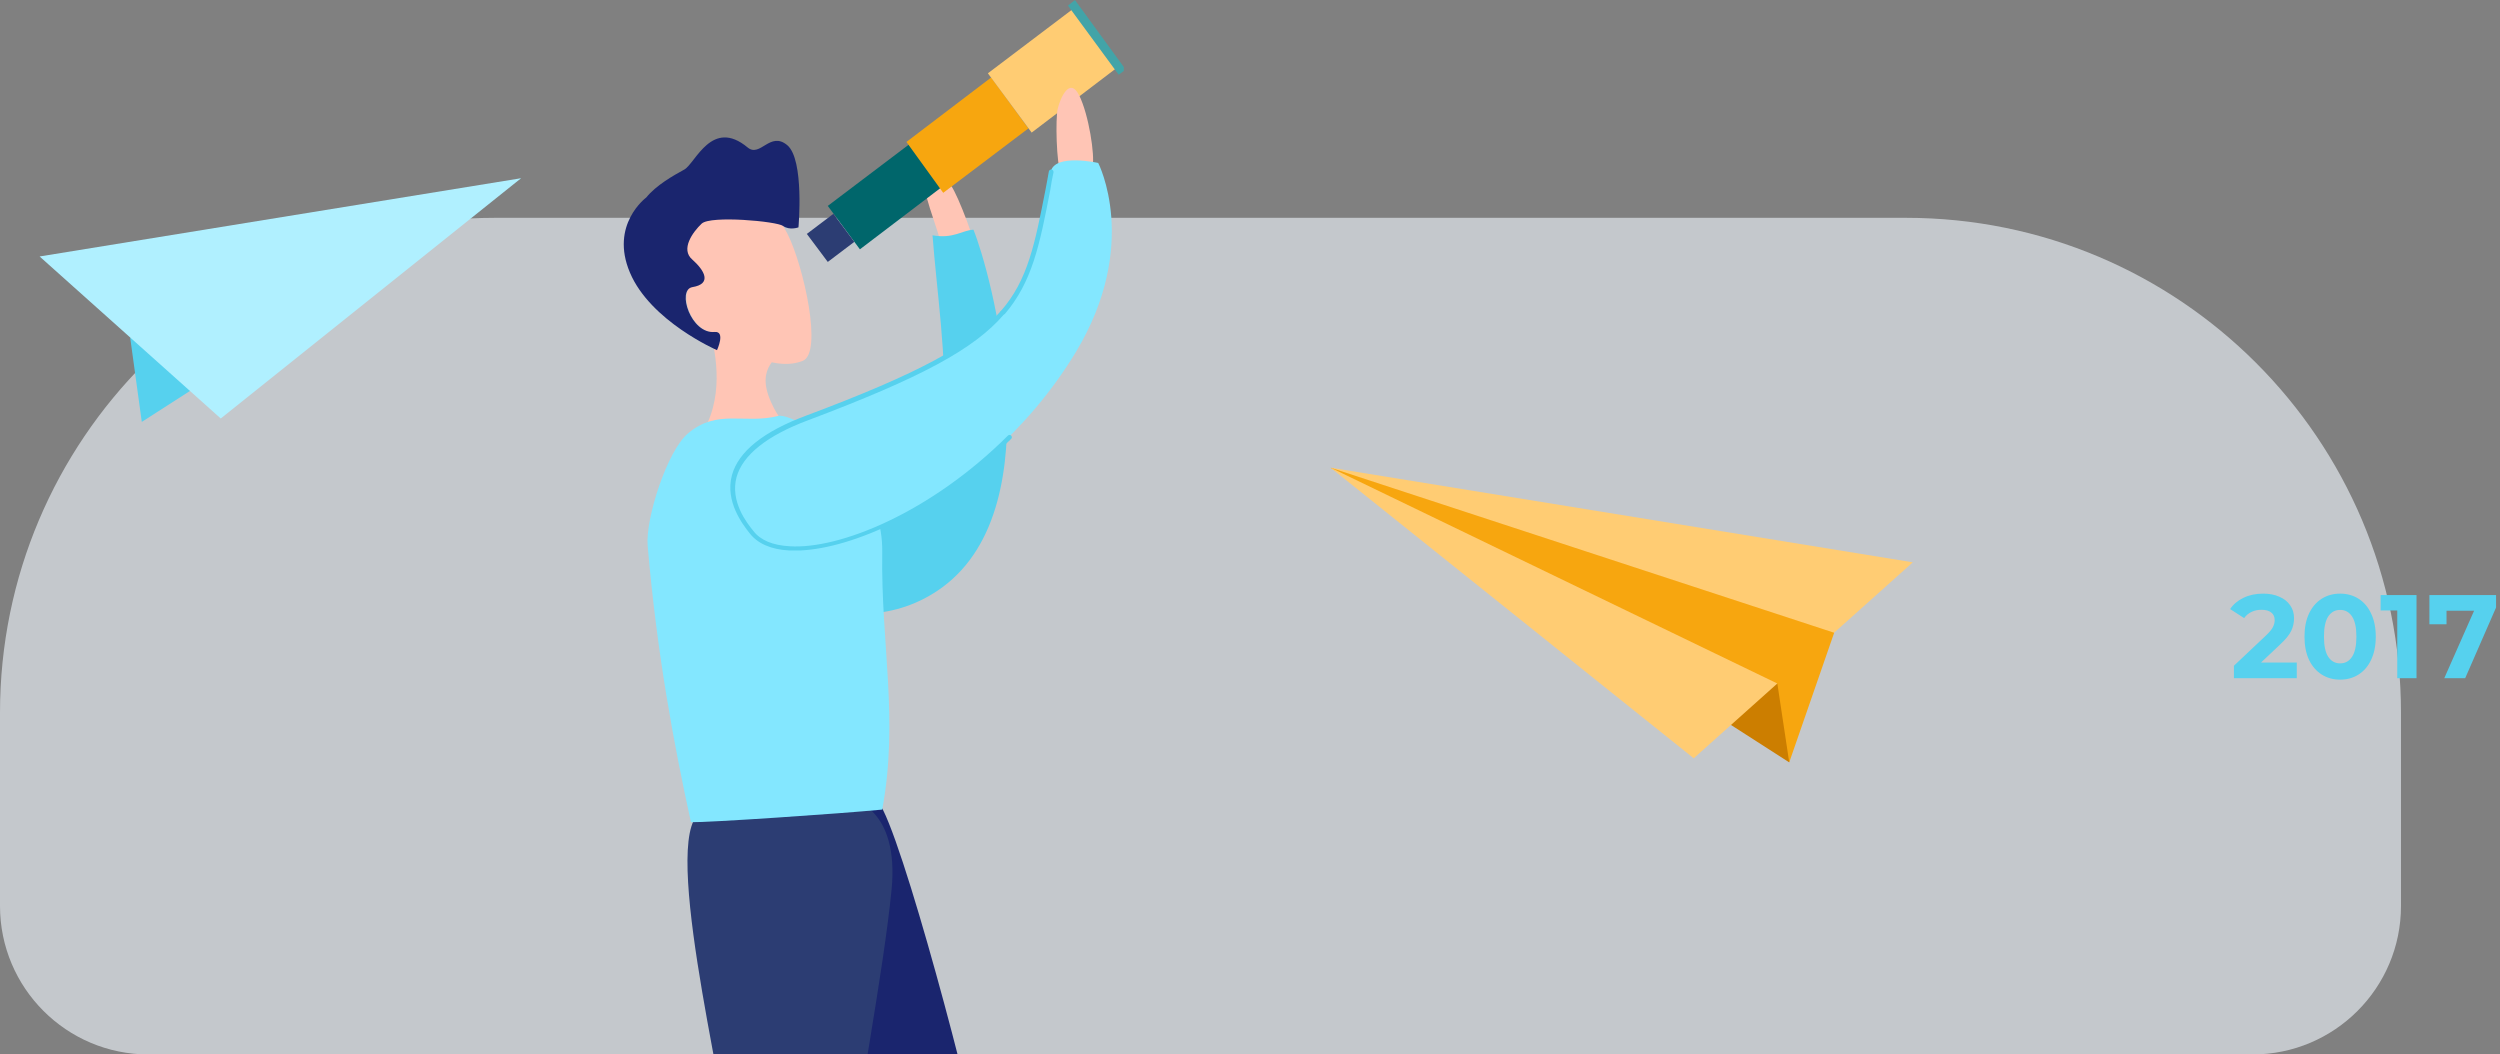 <svg width="505" height="213" viewBox="0 0 505 213" fill="none" xmlns="http://www.w3.org/2000/svg">
<rect x="0" y="0" width="505" height="213" fill="#808080" stroke="none"/>
<path opacity="0.6" d="M0 144C0 88.772 44.772 44 100 44H385C440.228 44 485 88.772 485 144V183C485 199.569 471.569 213 455 213H30C13.431 213 0 199.569 0 183V144Z" fill="#F2F8FF"/>
<path d="M463.949 133.832V137H451.253V134.48L457.733 128.36C458.421 127.704 458.885 127.144 459.125 126.68C459.365 126.2 459.485 125.728 459.485 125.264C459.485 124.592 459.253 124.08 458.789 123.728C458.341 123.36 457.677 123.176 456.797 123.176C456.061 123.176 455.397 123.32 454.805 123.608C454.213 123.88 453.717 124.296 453.317 124.856L450.485 123.032C451.141 122.056 452.045 121.296 453.197 120.752C454.349 120.192 455.669 119.912 457.157 119.912C458.405 119.912 459.493 120.12 460.421 120.536C461.365 120.936 462.093 121.512 462.605 122.264C463.133 123 463.397 123.872 463.397 124.88C463.397 125.792 463.205 126.648 462.821 127.448C462.437 128.248 461.693 129.16 460.589 130.184L456.725 133.832H463.949ZM472.706 137.288C471.314 137.288 470.074 136.944 468.986 136.256C467.898 135.568 467.042 134.576 466.418 133.28C465.81 131.968 465.506 130.408 465.506 128.6C465.506 126.792 465.81 125.24 466.418 123.944C467.042 122.632 467.898 121.632 468.986 120.944C470.074 120.256 471.314 119.912 472.706 119.912C474.098 119.912 475.338 120.256 476.426 120.944C477.514 121.632 478.362 122.632 478.97 123.944C479.594 125.24 479.906 126.792 479.906 128.6C479.906 130.408 479.594 131.968 478.97 133.28C478.362 134.576 477.514 135.568 476.426 136.256C475.338 136.944 474.098 137.288 472.706 137.288ZM472.706 134C473.73 134 474.53 133.56 475.106 132.68C475.698 131.8 475.994 130.44 475.994 128.6C475.994 126.76 475.698 125.4 475.106 124.52C474.53 123.64 473.73 123.2 472.706 123.2C471.698 123.2 470.898 123.64 470.306 124.52C469.73 125.4 469.442 126.76 469.442 128.6C469.442 130.44 469.73 131.8 470.306 132.68C470.898 133.56 471.698 134 472.706 134ZM488.135 120.2V137H484.247V123.32H480.887V120.2H488.135ZM504.205 120.2V122.72L497.965 137H493.741L499.765 123.368H494.197V126.104H490.741V120.2H504.205Z" fill="#56D1EE"/>
<path d="M268.773 94.473L361.424 154L364.26 133.401L268.773 94.473Z" fill="#CC7E00"/>
<path d="M268.773 94.473L386.387 113.588L342.134 153.171L268.773 94.473Z" fill="#FFCC73"/>
<path d="M268.773 94.473L359.024 138.071L361.424 154L370.501 127.815L268.773 94.473Z" fill="#F7A60F"/>
<path d="M105.256 36L28.641 85.224L26.296 68.191L105.256 36Z" fill="#56D1EE"/>
<path d="M105.257 36L8 51.807L44.593 84.538L105.257 36Z" fill="#B0F0FF"/>
<g clip-path="url(#clip0)">
<path d="M157.34 70.451C157.998 72.432 152.357 73.658 155.742 81.203C157.246 84.598 158.562 85.541 158.562 85.541C158.562 85.541 157.904 87.239 150.571 87.427C143.237 87.616 141.639 88.465 142.955 85.353C146.434 77.525 143.989 68.848 143.049 65.453C142.015 62.057 157.34 70.451 157.34 70.451Z" fill="#FFC5B5"/>
<path d="M176.708 161.651C179.811 160.237 194.948 216.824 197.957 232.103C200.966 247.381 215.633 298.31 213.658 302.931C211.684 307.552 204.256 307.647 204.256 307.647C204.256 307.647 177.367 244.929 174.076 237.667C170.785 230.499 146.528 182.4 144.177 174.855C141.921 167.31 176.708 161.651 176.708 161.651Z" fill="#1A256E"/>
<path d="M168.811 160.897C172.477 160.708 181.691 163.443 180.093 179.759C178.495 196.075 172.948 224.935 171.913 234.838C170.879 244.74 167.588 303.591 162.699 308.59C160.725 310.57 152.733 312.174 151.981 309.722C151.229 307.175 147.562 245.118 147.844 236.252C148.126 227.387 133.929 173.157 140.699 164.858C147.374 156.275 168.811 160.897 168.811 160.897Z" fill="#2C3D73"/>
<path d="M197.392 52.06C197.58 49.986 193.444 39.234 192.127 37.536C190.811 35.933 186.58 35.461 186.956 38.668C187.332 41.78 191.751 52.06 190.999 54.512C189.965 57.813 192.409 56.965 194.572 55.833C196.734 54.701 197.392 52.06 197.392 52.06Z" fill="#FFC5B5"/>
<path d="M151.981 86.862C158.751 88.182 163.169 103.743 176.708 103.366C196.641 102.706 190.059 69.791 188.367 47.533C192.598 48.288 194.384 46.496 196.641 46.402C200.025 54.701 213.094 101.952 190.341 118.645C171.631 132.32 146.434 116.759 142.015 105.441C139.476 99.216 138.536 84.315 151.981 86.862Z" fill="#56D1EE"/>
<path d="M157.152 84.032C159.221 83.466 166.554 88.088 167.682 89.314C170.033 92.049 178.401 99.877 178.213 111.571C177.931 130.245 181.597 145.147 178.213 163.537C169.469 164.386 142.767 166.178 139.57 166.084C136.092 150.239 132.707 132.037 130.826 110.251C130.356 104.781 134.775 91.011 139.006 87.522C144.93 82.523 150.383 85.73 157.152 84.032Z" fill="#83E7FF"/>
<path d="M145.494 37.348C148.878 36.687 155.836 40.648 159.127 47.345C162.323 53.758 166.272 71.3 162.135 72.903C154.708 75.827 144.459 67.245 144.459 67.245C144.459 67.245 141.263 67.339 139.382 63.283C137.502 59.134 139.664 56.116 141.451 57.247C143.237 58.379 132.425 44.327 132.425 44.327L145.494 37.348Z" fill="#FFC5B5"/>
<path d="M130.544 39.894C132.519 37.442 135.997 35.462 138.254 34.236C140.51 32.915 143.801 23.767 151.041 29.803C153.579 31.878 155.554 26.408 159.032 29.331C162.511 32.255 161.289 45.93 161.289 45.93C161.289 45.93 159.502 46.59 158.186 45.647C156.964 44.704 143.519 43.478 141.733 45.176C139.946 46.873 137.408 50.363 139.852 52.438C142.297 54.607 143.895 57.342 139.852 58.002C136.656 58.568 139.57 67.528 144.365 67.056C146.622 66.868 144.835 70.734 144.835 70.734C144.835 70.734 131.39 64.887 127.254 55.078C123.117 45.364 130.544 39.894 130.544 39.894Z" fill="#1A256E"/>
<path d="M190.811 37.348L173.7 50.363L167.212 41.592L184.418 28.577L190.811 37.348Z" fill="#00666B"/>
<path d="M207.734 25.936L190.529 38.951L183.101 28.671L200.213 15.656L207.734 25.936Z" fill="#F7A60F"/>
<path d="M225.504 13.77L208.392 26.785L199.554 14.807L216.76 1.792L225.504 13.77Z" fill="#FFCC73"/>
<path d="M172.571 48.854L167.212 52.909L162.981 47.251L168.34 43.195L172.571 48.854Z" fill="#2C3D73"/>
<path d="M227.385 14.053L225.975 15.09L215.726 1.132L217.137 0L227.385 14.053Z" fill="#42A4A8"/>
<path d="M214.316 35.178C213.376 33.104 213.188 23.955 213.658 21.975C214.128 19.994 216.008 15.373 217.983 19.24C219.957 23.201 221.179 31.406 220.709 33.575C220.333 35.744 214.316 35.178 214.316 35.178Z" fill="#FFC5B5"/>
<path d="M151.698 107.422C149.16 104.121 140.51 92.803 163.075 84.315C207.734 67.528 206.982 61.114 212.247 34.707C213 30.934 221.838 32.915 221.838 32.915C221.838 32.915 230.393 49.42 217.325 71.112C197.956 103.178 159.972 117.89 151.698 107.422Z" fill="#83E7FF"/>
<path d="M202.47 63.566C202.376 63.566 202.282 63.566 202.188 63.472C202 63.283 202 63.001 202.188 62.812C207.641 56.587 209.051 49.231 211.214 38.197C211.402 37.065 211.684 35.839 211.872 34.613C211.966 34.33 212.154 34.235 212.436 34.235C212.718 34.33 212.812 34.518 212.812 34.801C212.53 36.027 212.342 37.159 212.154 38.385C209.992 49.608 208.487 56.965 202.94 63.472C202.658 63.472 202.564 63.566 202.47 63.566Z" fill="#56D1EE"/>
<path d="M161.665 111.194C160.913 111.194 160.067 111.194 159.409 111.194C155.742 111.006 153.015 109.78 151.417 107.705C150.006 105.913 146.434 101.291 147.844 96.01C149.16 91.2 154.237 87.145 162.887 83.938C185.546 75.45 196.17 69.697 202.094 62.906C202.282 62.718 202.564 62.718 202.752 62.906C202.94 63.095 202.94 63.378 202.752 63.567C196.735 70.546 186.016 76.299 163.263 84.881C154.896 87.993 150.006 91.954 148.784 96.387C147.468 101.291 150.853 105.63 152.169 107.233C153.579 109.119 156.118 110.157 159.503 110.345C169.563 111.006 187.991 103.555 203.598 87.993C203.786 87.805 204.068 87.805 204.256 87.993C204.444 88.182 204.444 88.465 204.256 88.654C189.495 103.178 172.289 110.723 161.665 111.194Z" fill="#56D1EE"/>
</g>
<defs>
<clipPath id="clip0">
<rect width="101" height="213" fill="white" transform="translate(126)"/>
</clipPath>
</defs>
</svg>
